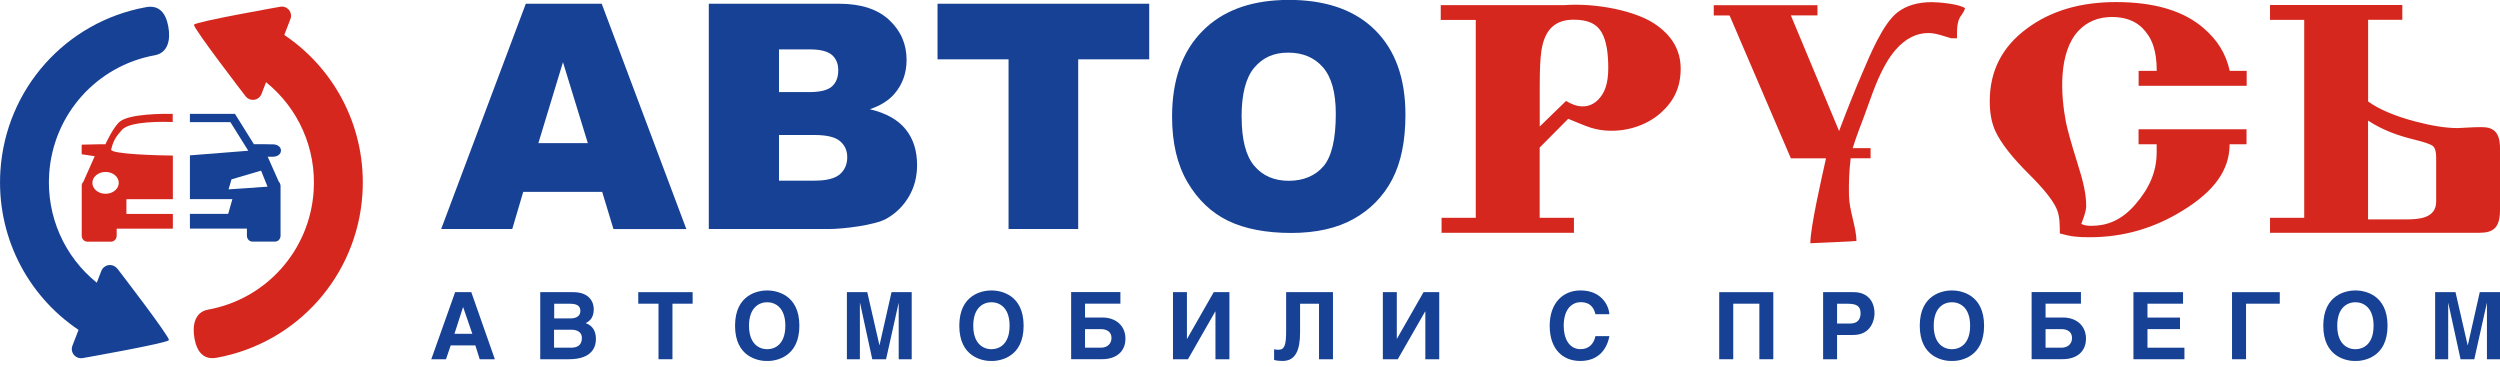 <svg width="300" height="44" viewBox="0 0 300 44" fill="none" xmlns="http://www.w3.org/2000/svg">
<g clip-path="url(#clip0_1_113)">
<path fill-rule="evenodd" clip-rule="evenodd" d="M224.486 18.992H222.082C221.891 20.642 221.85 21.794 221.875 23.461C221.908 25.268 222.77 27.316 222.77 28.916C222.77 28.957 217.514 29.173 217.241 29.189C217.241 27.274 218.6 21.33 219.122 19.001H214.903L207.55 1.857H205.651V0.622H218.095V1.849H214.903L220.689 15.718C221.618 13.256 222.546 10.918 223.483 8.746C224.353 6.723 225.937 2.81 227.719 1.467C228.764 0.663 230.132 0.257 231.831 0.257C232.677 0.257 235.213 0.489 235.81 0.995C235.686 1.351 235.603 1.467 235.396 1.791C234.774 2.512 234.84 3.697 234.84 4.593H234.144C233.274 4.344 232.304 3.963 231.408 3.963C229.974 3.963 228.656 4.626 227.487 5.96C226.65 6.906 225.846 8.315 225.075 10.213C225.042 10.246 224.577 11.498 223.682 13.985C223.201 15.237 222.72 16.497 222.322 17.774H224.47V19.001L224.486 18.992ZM269.592 10.296H256.635V8.506H258.807C258.807 5.977 258.218 4.501 257.066 3.341C256.179 2.479 254.969 2.039 253.435 2.039C251.785 2.039 250.451 2.603 249.414 3.697C246.969 6.3 247.275 11.39 247.922 14.707C248.121 15.668 248.577 17.293 249.282 19.54C249.995 21.786 250.343 23.262 250.343 24.721C250.343 25.384 249.986 26.238 249.754 26.868C250.053 27.026 250.442 27.1 250.94 27.1C252.788 27.1 254.554 26.487 256.254 24.514C257.945 22.549 258.799 20.584 258.799 18.271V17.31H256.627V15.511H269.584V17.31H267.553C267.553 20.418 265.688 22.947 261.965 25.243C258.5 27.398 254.778 28.468 250.782 28.468C249.356 28.468 248.536 28.402 247.176 28.012C247.176 27.034 247.193 25.915 246.778 25.019C246.322 24 245.211 22.615 243.462 20.883C241.448 18.885 240.113 17.169 239.45 15.743C238.985 14.748 238.77 13.546 238.77 12.137C238.77 8.506 240.262 5.596 243.263 3.399C246.098 1.301 249.646 0.249 253.907 0.249C258.558 0.249 262.09 1.31 264.494 3.432C266.077 4.816 267.097 6.392 267.569 8.506H269.601V10.296H269.592ZM184.76 15.187L187.927 12.112C189.171 12.891 190.605 13.115 191.749 11.996C192.569 11.183 192.992 10.023 192.992 8.166C192.992 6.309 192.752 4.908 192.246 3.979C191.591 2.777 190.447 2.363 188.831 2.363C186.659 2.363 185.365 3.49 184.968 6.085C184.835 6.972 184.769 8.348 184.769 10.205V15.179L184.76 15.187ZM184.76 17.707V26.139H188.872V27.937H172.988V26.139H177.092V2.396H172.889V0.613H187.745C191.624 0.34 196.201 1.318 198.472 2.802C200.619 4.203 201.68 6.019 201.68 8.24C201.68 10.462 200.884 12.128 199.293 13.546C197.121 15.486 193.722 16.19 190.936 15.336C190.074 15.071 189.278 14.682 188.184 14.259L184.76 17.707ZM284.174 26.329H288.634C290.185 26.329 292.34 26.246 292.34 24.174V18.893C292.34 18.221 292.216 17.782 291.984 17.558C291.76 17.343 291.072 17.094 289.919 16.804C287.814 16.298 285.998 15.66 284.166 14.474V26.321L284.174 26.329ZM288.286 2.379H284.174V12.178C285.501 13.131 287.358 13.919 289.762 14.557C291.81 15.104 293.526 15.37 294.91 15.37C295.863 15.328 296.825 15.254 297.778 15.254C299.055 15.254 300 15.693 300 17.782V25.251C300 28.012 298.475 27.937 296.991 27.937H272.403V26.139H276.506V2.387H272.403V0.597H288.278V2.387L288.286 2.379Z" fill="#D6271F"/>
<path fill-rule="evenodd" clip-rule="evenodd" d="M70.54 17.177L67.556 7.461L64.604 17.177H70.54ZM72.273 23.021H62.789L61.471 27.482H52.94L63.096 0.448H72.206L82.362 27.49H73.616L72.264 23.03L72.273 23.021ZM93.479 21.678H97.74C99.174 21.678 100.194 21.421 100.782 20.916C101.371 20.402 101.669 19.722 101.669 18.86C101.669 18.064 101.379 17.417 100.79 16.928C100.21 16.439 99.182 16.199 97.723 16.199H93.479V21.678ZM93.479 11.051H97.11C98.411 11.051 99.323 10.827 99.829 10.379C100.334 9.931 100.591 9.277 100.591 8.431C100.591 7.643 100.334 7.03 99.829 6.591C99.315 6.151 98.428 5.927 97.168 5.927H93.479V11.051ZM85.048 0.448H100.691C103.294 0.448 105.3 1.094 106.693 2.388C108.086 3.681 108.79 5.281 108.79 7.187C108.79 8.787 108.293 10.155 107.298 11.299C106.635 12.062 105.665 12.667 104.388 13.107C106.328 13.571 107.762 14.375 108.674 15.511C109.594 16.646 110.05 18.081 110.05 19.797C110.05 21.198 109.727 22.458 109.072 23.577C108.417 24.696 107.53 25.583 106.395 26.23C105.002 27.034 101.122 27.482 99.481 27.482H85.056V0.448H85.048ZM112.513 0.448H137.905V7.121H129.383V27.482H121.026V7.121H112.504V0.448H112.513ZM148.997 14.018C148.997 16.746 149.503 18.711 150.514 19.904C151.526 21.098 152.91 21.695 154.651 21.695C156.392 21.695 157.834 21.106 158.821 19.946C159.807 18.777 160.296 16.68 160.296 13.654C160.296 11.109 159.782 9.252 158.754 8.074C157.726 6.897 156.334 6.317 154.576 6.317C152.819 6.317 151.542 6.914 150.522 8.108C149.503 9.301 148.989 11.274 148.989 14.027L148.997 14.018ZM153.78 -3.05176e-05H155.455C159.542 0.141 162.725 1.343 165.005 3.606C167.442 6.019 168.653 9.409 168.653 13.761C168.653 16.92 168.122 19.515 167.061 21.538C166 23.56 164.458 25.135 162.452 26.263C160.437 27.39 157.934 27.954 154.941 27.954C151.948 27.954 149.37 27.465 147.372 26.495C145.374 25.525 143.749 23.983 142.514 21.886C141.271 19.78 140.649 17.152 140.649 13.994C140.649 9.583 141.876 6.143 144.338 3.681C146.643 1.376 149.793 0.157 153.789 0.008L153.78 -3.05176e-05Z" fill="#164194"/>
<path d="M14.052 32.215C13.803 31.908 13.413 31.759 13.024 31.817C12.634 31.875 12.311 32.141 12.162 32.505L11.614 33.923C7.743 30.806 5.563 25.973 5.902 20.858C6.367 13.753 11.581 7.9 18.57 6.632C20.161 6.342 20.493 4.767 20.195 3.175C19.904 1.583 19.108 0.564 17.517 0.862C7.876 2.611 0.688 10.678 0.05 20.476C-0.456 28.161 3.167 35.382 9.426 39.585L8.688 41.492C8.547 41.856 8.613 42.271 8.862 42.578C9.061 42.818 9.343 42.967 9.65 42.984C9.732 42.984 9.807 42.984 9.89 42.976C9.89 42.976 20.128 41.177 20.269 40.812C20.41 40.447 14.068 32.215 14.068 32.215" fill="#164194"/>
<path d="M29.488 11.573C29.736 11.88 30.126 12.029 30.516 11.971C30.905 11.913 31.229 11.648 31.378 11.283L31.925 9.865C35.797 12.982 37.977 17.815 37.637 22.93C37.173 30.035 31.958 35.888 24.97 37.156C23.378 37.446 23.046 39.021 23.337 40.613C23.627 42.213 24.423 43.224 26.014 42.926C35.656 41.168 42.851 33.102 43.49 23.303C43.995 15.61 40.373 8.406 34.114 4.195L34.851 2.288C34.992 1.923 34.926 1.509 34.686 1.202C34.487 0.962 34.205 0.812 33.898 0.788C33.815 0.788 33.741 0.788 33.658 0.804C33.658 0.804 23.428 2.603 23.279 2.968C23.138 3.333 29.48 11.565 29.48 11.565" fill="#D6271F"/>
<path d="M20.725 14.649V13.662C19.59 13.645 15.619 13.645 14.416 14.566C13.612 15.187 12.651 17.31 12.651 17.31H12.004L9.799 17.359V18.512L11.366 18.744L10.006 21.803C9.898 21.927 9.816 22.076 9.807 22.259C9.807 22.284 9.807 22.3 9.807 22.317V28.286C9.807 28.675 10.106 28.999 10.479 28.999H13.331C13.695 28.999 14.002 28.683 14.002 28.286V27.44H20.742V25.674H15.171V23.9H20.742V18.669C19.283 18.653 13.19 18.52 13.339 17.931C13.612 16.862 13.902 16.389 14.649 15.569C15.602 14.524 19.598 14.599 20.742 14.64M14.251 21.944C14.251 22.665 13.546 23.254 12.667 23.254C11.789 23.254 11.084 22.665 11.084 21.944C11.084 21.223 11.789 20.634 12.667 20.634C13.546 20.634 14.251 21.214 14.251 21.944Z" fill="#D6271F"/>
<path d="M33.658 22.259C33.641 22.076 33.566 21.91 33.45 21.794L32.124 18.81H32.721C33.334 18.81 33.716 18.479 33.716 18.064C33.716 17.649 33.334 17.318 32.721 17.318H32.439L31.461 17.301H30.466L28.195 13.662H22.789V14.657H27.647L29.794 18.089L22.789 18.644V23.892H27.888L27.382 25.666H22.789V27.432H29.629V28.277C29.629 28.675 29.919 28.99 30.275 28.99H33.019C33.376 28.99 33.666 28.675 33.666 28.277V22.308C33.666 22.308 33.666 22.275 33.666 22.25L33.658 22.259ZM27.424 22.731L27.78 21.521L31.328 20.476L32.107 22.4L27.424 22.723V22.731Z" fill="#164194"/>
<path d="M56.555 35.059L59.382 43.108H57.566L57.044 41.45H54.084L53.52 43.108H51.755L54.615 35.059H56.555ZM54.532 40.057H56.679L55.585 36.874H55.56L54.532 40.057Z" fill="#164194"/>
<path d="M64.82 35.059H68.791C70.756 35.059 71.253 36.285 71.253 37.106C71.253 38.258 70.606 38.607 70.283 38.773C71.27 39.137 71.51 39.916 71.51 40.704C71.51 41.392 71.253 43.108 68.285 43.108H64.828V35.059H64.82ZM66.495 38.209H68.459C69.123 38.209 69.645 37.952 69.645 37.313C69.645 36.675 69.18 36.451 68.418 36.451H66.503V38.217L66.495 38.209ZM66.495 41.724H68.534C69.355 41.724 69.827 41.359 69.827 40.538C69.827 39.842 69.23 39.568 68.617 39.568H66.486V41.732L66.495 41.724Z" fill="#164194"/>
<path d="M80.695 43.108H79.021V36.443H76.592V35.059H83.116V36.443H80.695V43.108Z" fill="#164194"/>
<path d="M92.061 34.851C93.13 34.851 95.924 35.316 95.924 39.087C95.924 42.859 93.13 43.324 92.061 43.324C90.992 43.324 88.206 42.859 88.206 39.087C88.206 35.316 91 34.851 92.061 34.851ZM92.061 41.906C92.973 41.906 94.241 41.342 94.241 39.087C94.241 36.833 92.965 36.269 92.061 36.269C91.157 36.269 89.881 36.841 89.881 39.087C89.881 41.334 91.157 41.906 92.061 41.906Z" fill="#164194"/>
<path d="M104.073 35.059L105.524 41.4H105.549L106.983 35.059H109.404V43.108H107.845V36.377H107.829L106.328 43.108H104.67L103.211 36.377H103.186V43.108H101.628V35.059H104.073Z" fill="#164194"/>
<path d="M118.97 34.851C120.04 34.851 122.834 35.316 122.834 39.087C122.834 42.859 120.04 43.324 118.97 43.324C117.901 43.324 115.116 42.859 115.116 39.087C115.116 35.316 117.909 34.851 118.97 34.851ZM118.97 41.906C119.882 41.906 121.151 41.342 121.151 39.087C121.151 36.833 119.874 36.269 118.97 36.269C118.067 36.269 116.79 36.841 116.79 39.087C116.79 41.334 118.067 41.906 118.97 41.906Z" fill="#164194"/>
<path d="M134.448 35.059V36.443H130.203V38.101H132.301C133.851 38.101 135.053 39.046 135.053 40.638C135.053 42.229 133.892 43.1 132.284 43.1H128.537V35.05H134.456L134.448 35.059ZM130.203 41.724H132.102C132.906 41.724 133.378 41.226 133.378 40.555C133.378 39.85 132.856 39.494 132.102 39.494H130.203V41.724Z" fill="#164194"/>
<path d="M142.431 40.663H142.448L145.648 35.059H147.53V43.108H145.855V37.38H145.83L142.556 43.108H140.757V35.059H142.431V40.663Z" fill="#164194"/>
<path d="M159.956 35.059V43.108H158.282V36.451H156.01V39.883C156.01 41.964 155.496 43.315 153.913 43.315C153.532 43.315 153.183 43.282 152.893 43.191V41.906C152.993 41.939 153.167 41.972 153.391 41.972C154.145 41.972 154.336 41.442 154.336 39.701V35.059H159.956Z" fill="#164194"/>
<path d="M167.616 40.663H167.625L170.825 35.059H172.707V43.108H171.04V37.38H171.015L167.733 43.108H165.942V35.059H167.616V40.663Z" fill="#164194"/>
<path d="M191.45 37.695C191.318 37.206 191.052 36.261 189.668 36.261C188.855 36.261 187.645 36.841 187.645 39.112C187.645 40.555 188.25 41.898 189.668 41.898C190.596 41.898 191.251 41.334 191.45 40.339H193.125C192.793 42.097 191.649 43.316 189.635 43.316C187.496 43.316 185.962 41.865 185.962 39.096C185.962 36.327 187.587 34.851 189.66 34.851C192.064 34.851 193.034 36.518 193.125 37.703H191.45V37.695Z" fill="#164194"/>
<path d="M212.797 35.059V43.108H211.123V36.443H207.989V43.108H206.306V35.059H212.797Z" fill="#164194"/>
<path d="M220.449 43.108H218.774V35.059H222.455C224.005 35.059 224.942 36.045 224.942 37.628C224.942 38.35 224.544 40.198 222.38 40.198H220.449V43.1V43.108ZM220.449 38.822H222.007C223.118 38.822 223.268 38.068 223.268 37.57C223.268 36.783 222.828 36.451 221.792 36.451H220.449V38.822Z" fill="#164194"/>
<path d="M234.227 34.851C235.296 34.851 238.09 35.316 238.09 39.087C238.09 42.859 235.296 43.324 234.227 43.324C233.158 43.324 230.372 42.859 230.372 39.087C230.372 35.316 233.166 34.851 234.227 34.851ZM234.227 41.906C235.139 41.906 236.415 41.342 236.415 39.087C236.415 36.833 235.139 36.269 234.227 36.269C233.315 36.269 232.047 36.841 232.047 39.087C232.047 41.334 233.323 41.906 234.227 41.906Z" fill="#164194"/>
<path d="M249.713 35.059V36.443H245.468V38.101H247.566C249.124 38.101 250.318 39.046 250.318 40.638C250.318 42.229 249.157 43.1 247.541 43.1H243.794V35.05H249.713V35.059ZM245.468 41.724H247.367C248.179 41.724 248.643 41.226 248.643 40.555C248.643 39.85 248.121 39.494 247.367 39.494H245.468V41.724Z" fill="#164194"/>
<path d="M261.965 35.059V36.443H257.696V38.109H261.601V39.494H257.696V41.724H262.131V43.108H256.013V35.059H261.965Z" fill="#164194"/>
<path d="M273.572 35.059V36.443H269.526V43.108H267.843V35.059H273.572Z" fill="#164194"/>
<path d="M282.649 34.851C283.71 34.851 286.504 35.316 286.504 39.087C286.504 42.859 283.71 43.324 282.649 43.324C281.588 43.324 278.794 42.859 278.794 39.087C278.794 35.316 281.588 34.851 282.649 34.851ZM282.649 41.906C283.561 41.906 284.829 41.342 284.829 39.087C284.829 36.833 283.553 36.269 282.649 36.269C281.745 36.269 280.469 36.841 280.469 39.087C280.469 41.334 281.737 41.906 282.649 41.906Z" fill="#164194"/>
<path d="M294.661 35.059L296.112 41.4H296.145L297.571 35.059H300V43.108H298.433V36.377H298.417L296.916 43.108H295.266L293.799 36.377H293.783V43.108H292.216V35.059H294.661Z" fill="#164194"/>
</g>
<defs>
<clipPath id="clip0_1_113">
<rect width="300" height="43.316" fill="white"/>
</clipPath>
</defs>
</svg>
